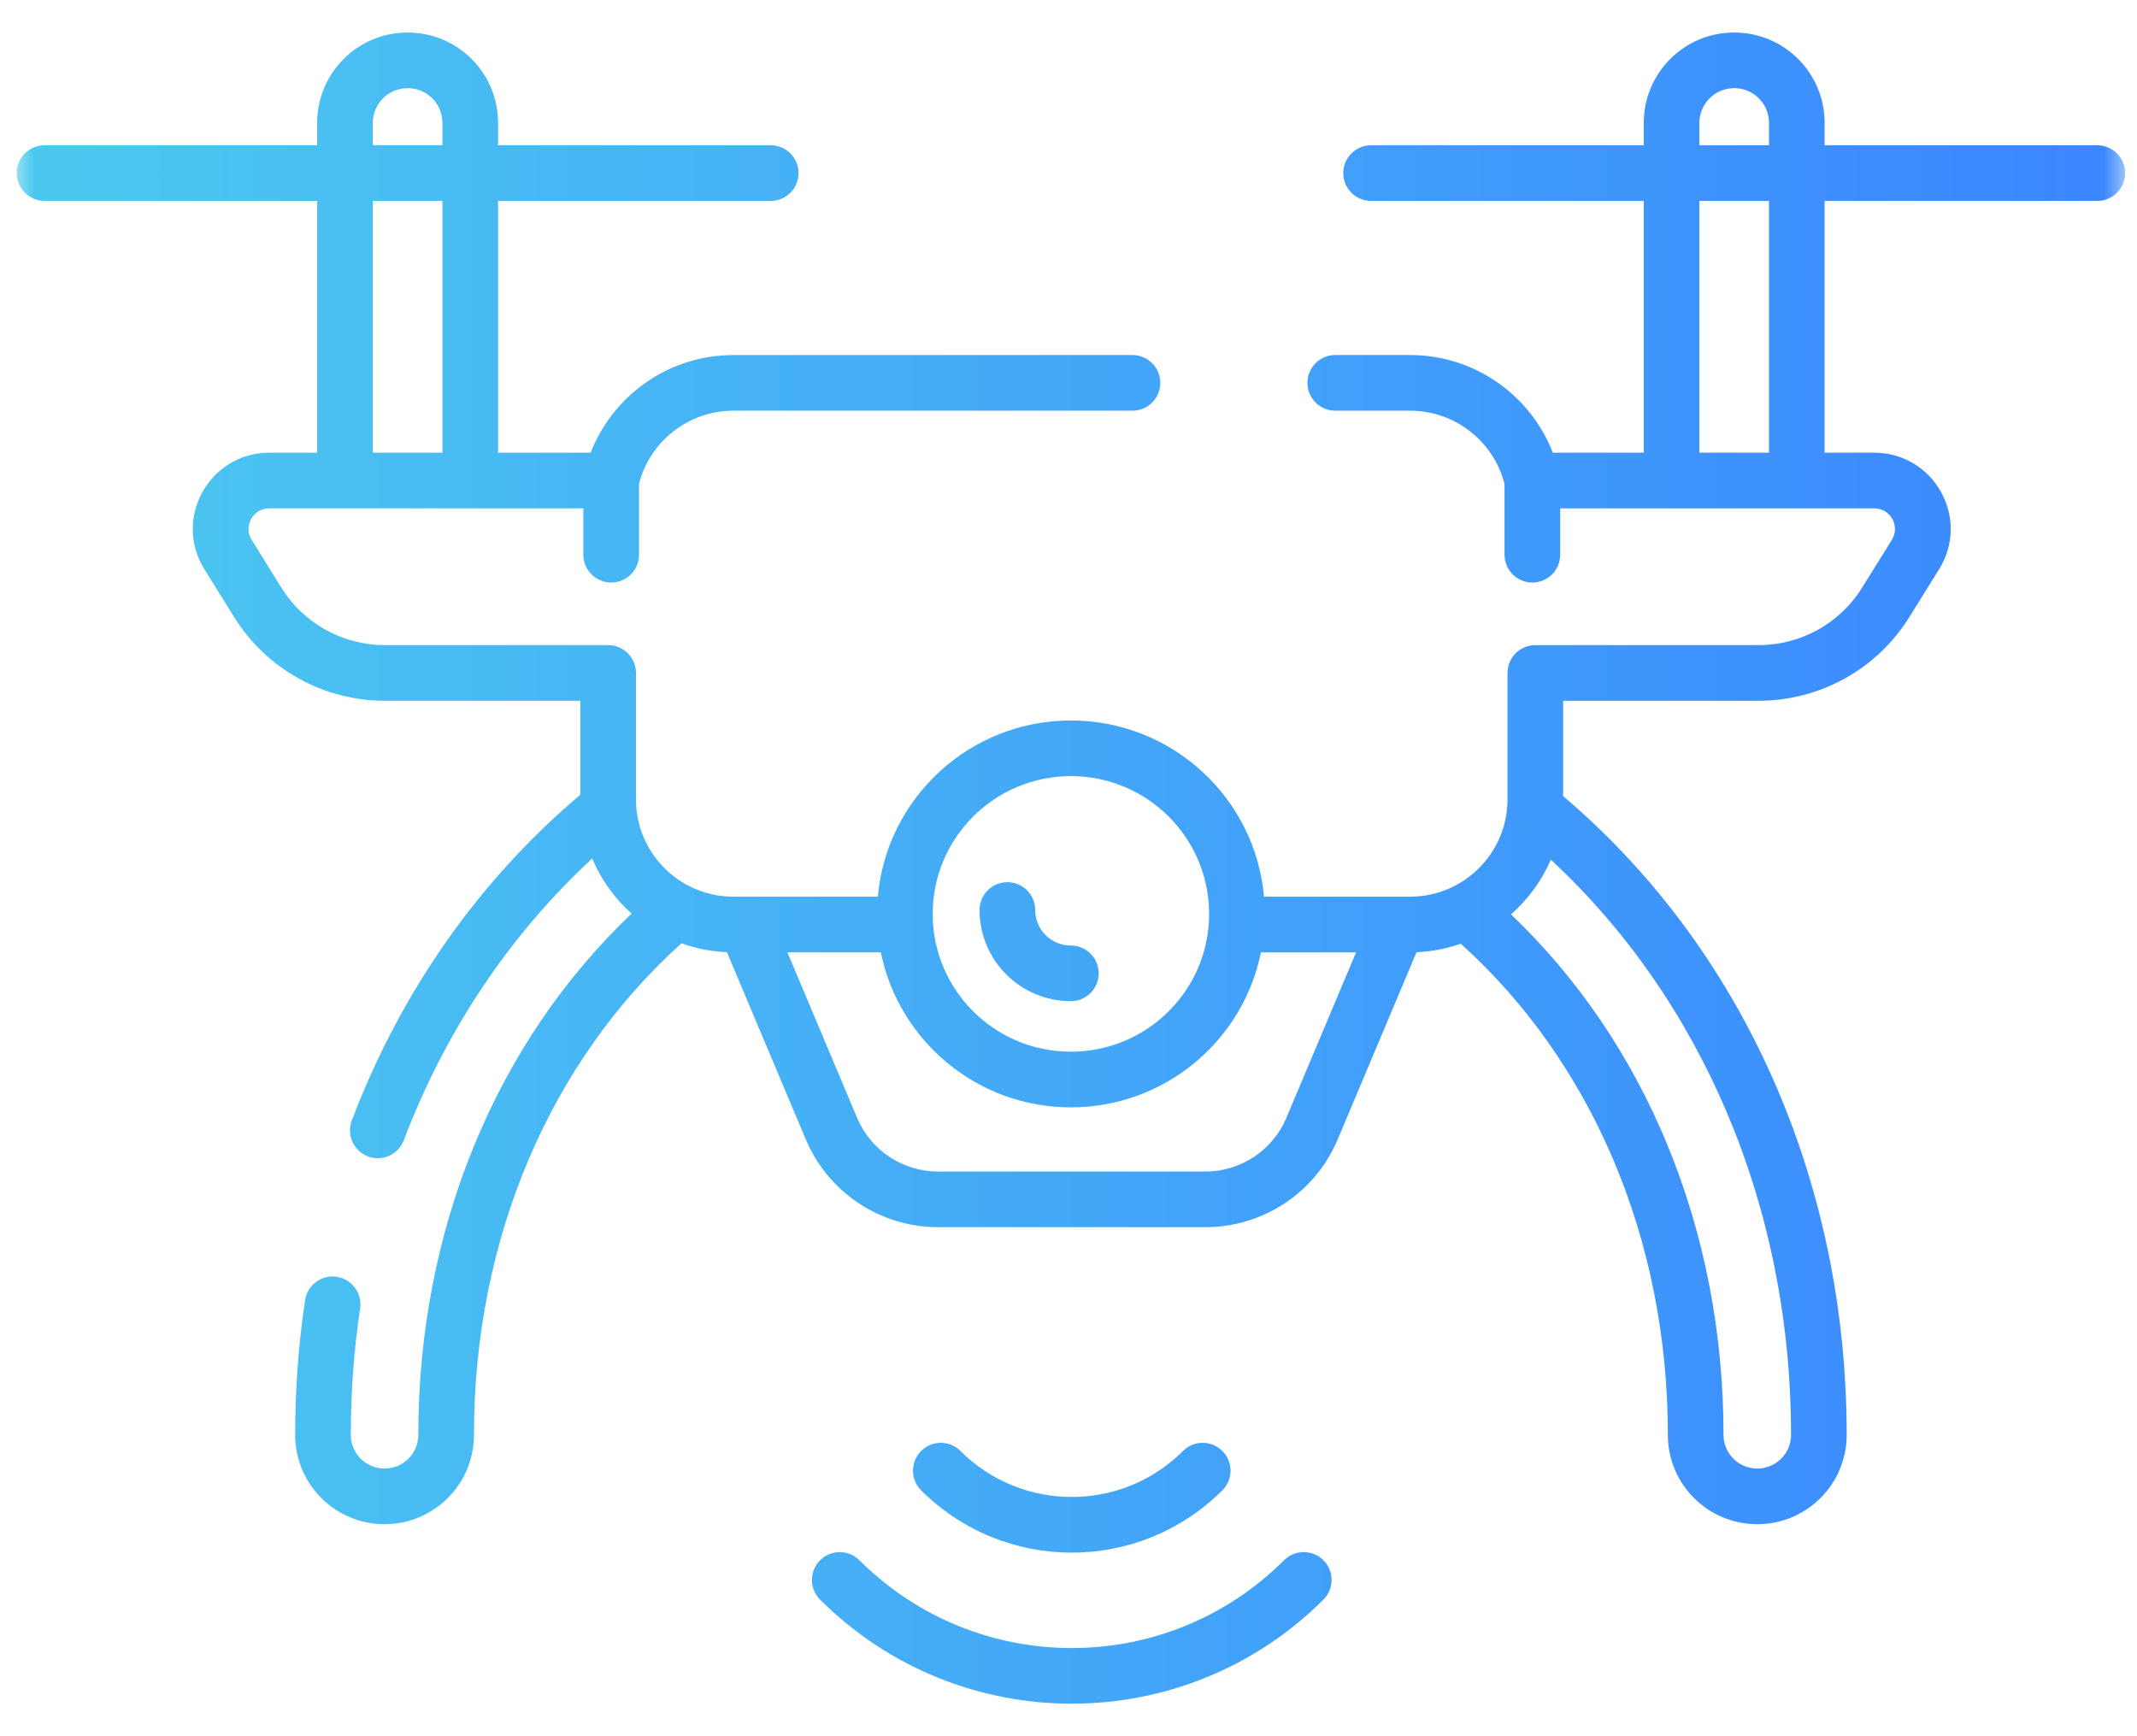 <?xml version="1.0" encoding="UTF-8"?>
<svg xmlns="http://www.w3.org/2000/svg" width="96" height="78" viewBox="0 0 96 78" fill="none">
  <mask id="mask0_6_222" style="mask-type:luminance" maskUnits="userSpaceOnUse" x="0" y="0" width="96" height="78">
    <path d="M94.5 76.5V1.5H1.5V76.5H94.5Z" fill="white" stroke="white" stroke-width="2"></path>
  </mask>
  <g mask="url(#mask0_6_222)">
    <path fill-rule="evenodd" clip-rule="evenodd" d="M38.606 70.094C43.879 75.354 52.413 75.354 57.685 70.094C58.174 69.606 58.966 69.607 59.453 70.096C59.941 70.585 59.94 71.376 59.451 71.864C53.202 78.097 43.089 78.097 36.84 71.864C36.352 71.376 36.351 70.585 36.838 70.096C37.326 69.607 38.117 69.606 38.606 70.094ZM53.145 65.185C50.382 67.941 45.91 67.941 43.146 65.185C42.657 64.697 41.866 64.698 41.378 65.187C40.891 65.676 40.892 66.467 41.38 66.955C45.12 70.685 51.172 70.685 54.911 66.955C55.4 66.467 55.401 65.676 54.913 65.187C54.426 64.698 53.634 64.697 53.145 65.185ZM74.925 64.465C74.925 66.682 76.726 68.475 78.942 68.475C81.157 68.475 82.958 66.682 82.958 64.465C82.958 52.894 78.179 42.513 70.221 35.768V31.482H79.005C81.758 31.482 84.316 30.064 85.768 27.73L87.11 25.572L87.111 25.572C88.535 23.281 86.876 20.337 84.191 20.337H81.968V9.026H94.217C94.907 9.026 95.467 8.466 95.467 7.776C95.467 7.086 94.907 6.526 94.217 6.526H81.968V5.52C81.968 3.279 80.151 1.461 77.909 1.461H77.901C75.659 1.461 73.842 3.279 73.842 5.52V6.526H61.593C60.903 6.526 60.343 7.086 60.343 7.776C60.343 8.466 60.903 9.026 61.593 9.026H73.842V20.337H69.757C68.76 17.769 66.262 15.95 63.339 15.95H59.983C59.293 15.95 58.733 16.51 58.733 17.2C58.733 17.89 59.293 18.45 59.983 18.45H63.339C65.389 18.45 67.11 19.854 67.588 21.747V24.921C67.588 25.611 68.148 26.171 68.838 26.171C69.529 26.171 70.088 25.611 70.088 24.921V22.837H75.078L75.092 22.837H80.718L80.732 22.837H84.191C84.932 22.837 85.368 23.641 84.988 24.252L84.988 24.252L83.645 26.409L83.645 26.41C82.651 28.007 80.897 28.982 79.005 28.982H68.971C68.281 28.982 67.721 29.541 67.721 30.232V35.915C67.721 38.325 65.762 40.284 63.339 40.284H62.828L62.809 40.284C62.798 40.284 62.787 40.284 62.777 40.284H56.783C56.39 35.845 52.654 32.368 48.108 32.368C43.563 32.368 39.827 35.845 39.434 40.284H33.515C33.498 40.284 33.481 40.284 33.464 40.284H32.953C30.634 40.284 28.741 38.491 28.581 36.226C28.581 36.209 28.58 36.193 28.578 36.176C28.573 36.09 28.57 36.003 28.57 35.916V30.232C28.57 29.541 28.011 28.982 27.32 28.982H17.286C15.395 28.982 13.64 28.007 12.646 26.41L11.304 24.252C10.924 23.641 11.359 22.837 12.101 22.837H26.206V24.921C26.206 25.611 26.766 26.171 27.456 26.171C28.147 26.171 28.706 25.611 28.706 24.921V21.734C29.19 19.848 30.908 18.45 32.953 18.45H50.874C51.564 18.45 52.124 17.89 52.124 17.2C52.124 16.51 51.564 15.95 50.874 15.95H32.953C30.029 15.95 27.532 17.769 26.534 20.337H22.375V9.026H34.623C35.314 9.026 35.873 8.466 35.873 7.776C35.873 7.086 35.314 6.526 34.623 6.526H22.375V5.52C22.375 3.279 20.558 1.461 18.316 1.461H18.307C16.066 1.461 14.248 3.279 14.248 5.52V6.526H2C1.31 6.526 0.75 7.086 0.75 7.776C0.75 8.466 1.31 9.026 2 9.026H14.248V20.337H12.101C9.416 20.337 7.756 23.281 9.181 25.572L10.523 27.73C11.975 30.064 14.534 31.482 17.286 31.482H26.07V35.705C21.514 39.544 17.991 44.575 15.803 50.339C15.558 50.984 15.883 51.706 16.528 51.951C17.174 52.196 17.895 51.871 18.14 51.226C20.006 46.312 22.902 41.989 26.603 38.569C27.003 39.522 27.613 40.367 28.375 41.044C22.33 46.782 18.791 55.179 18.791 64.465C18.791 65.296 18.116 65.975 17.275 65.975C16.435 65.975 15.759 65.296 15.759 64.465C15.759 62.528 15.901 60.629 16.177 58.781C16.279 58.098 15.808 57.462 15.125 57.36C14.442 57.258 13.806 57.729 13.704 58.412C13.41 60.383 13.259 62.405 13.259 64.465C13.259 66.682 15.06 68.475 17.275 68.475C19.491 68.475 21.291 66.682 21.291 64.465C21.291 55.589 24.757 47.693 30.525 42.46C30.555 42.433 30.583 42.405 30.609 42.376C31.253 42.608 31.941 42.748 32.657 42.778L36.199 51.189L36.199 51.189C37.206 53.58 39.55 55.132 42.145 55.132H54.146C56.742 55.132 59.086 53.58 60.092 51.189L63.634 42.778C64.328 42.748 64.996 42.617 65.622 42.397C71.432 47.63 74.925 55.553 74.925 64.465ZM60.919 42.784H56.645C55.843 46.759 52.324 49.748 48.108 49.748C43.893 49.748 40.374 46.759 39.571 42.784H35.373L38.503 50.219L38.504 50.219C39.118 51.68 40.553 52.632 42.145 52.632H54.146C55.739 52.632 57.173 51.68 57.788 50.219L60.919 42.784ZM41.917 41.518C41.916 41.475 41.913 41.432 41.908 41.39C41.903 41.28 41.9 41.17 41.9 41.059C41.9 37.643 44.677 34.868 48.108 34.868C51.54 34.868 54.317 37.643 54.317 41.059C54.317 44.474 51.54 47.248 48.108 47.248C44.832 47.248 42.152 44.72 41.917 41.518ZM80.458 64.465C80.458 54.116 76.397 44.868 69.668 38.618C69.26 39.568 68.644 40.407 67.878 41.078C73.9 46.815 77.425 55.198 77.425 64.465C77.425 65.296 78.101 65.975 78.942 65.975C79.782 65.975 80.458 65.296 80.458 64.465ZM79.468 20.337H76.342V9.026H79.468V20.337ZM16.748 6.526V5.52C16.748 4.659 17.447 3.961 18.307 3.961H18.316C19.177 3.961 19.875 4.659 19.875 5.52V6.526H16.748ZM19.875 9.026H16.748V20.337H19.875V9.026ZM76.342 6.526V5.52C76.342 4.659 77.04 3.961 77.901 3.961H77.909C78.77 3.961 79.468 4.659 79.468 5.52V6.526H76.342ZM48.107 44.978C45.844 44.978 44.004 43.147 44.004 40.882C44.004 40.192 44.564 39.632 45.254 39.632C45.945 39.632 46.504 40.192 46.504 40.882C46.504 41.761 47.219 42.478 48.107 42.478C48.797 42.478 49.357 43.037 49.357 43.728C49.357 44.418 48.797 44.978 48.107 44.978Z" fill="url(#paint0_linear_6_222)"></path>
  </g>
  <defs>
    <linearGradient id="paint0_linear_6_222" x1="0.797" y1="39.036" x2="95.452" y2="39.036" gradientUnits="userSpaceOnUse">
      <stop stop-color="#4CC9F0"></stop>
      <stop offset="1" stop-color="#3A86FF"></stop>
    </linearGradient>
  </defs>
</svg>
